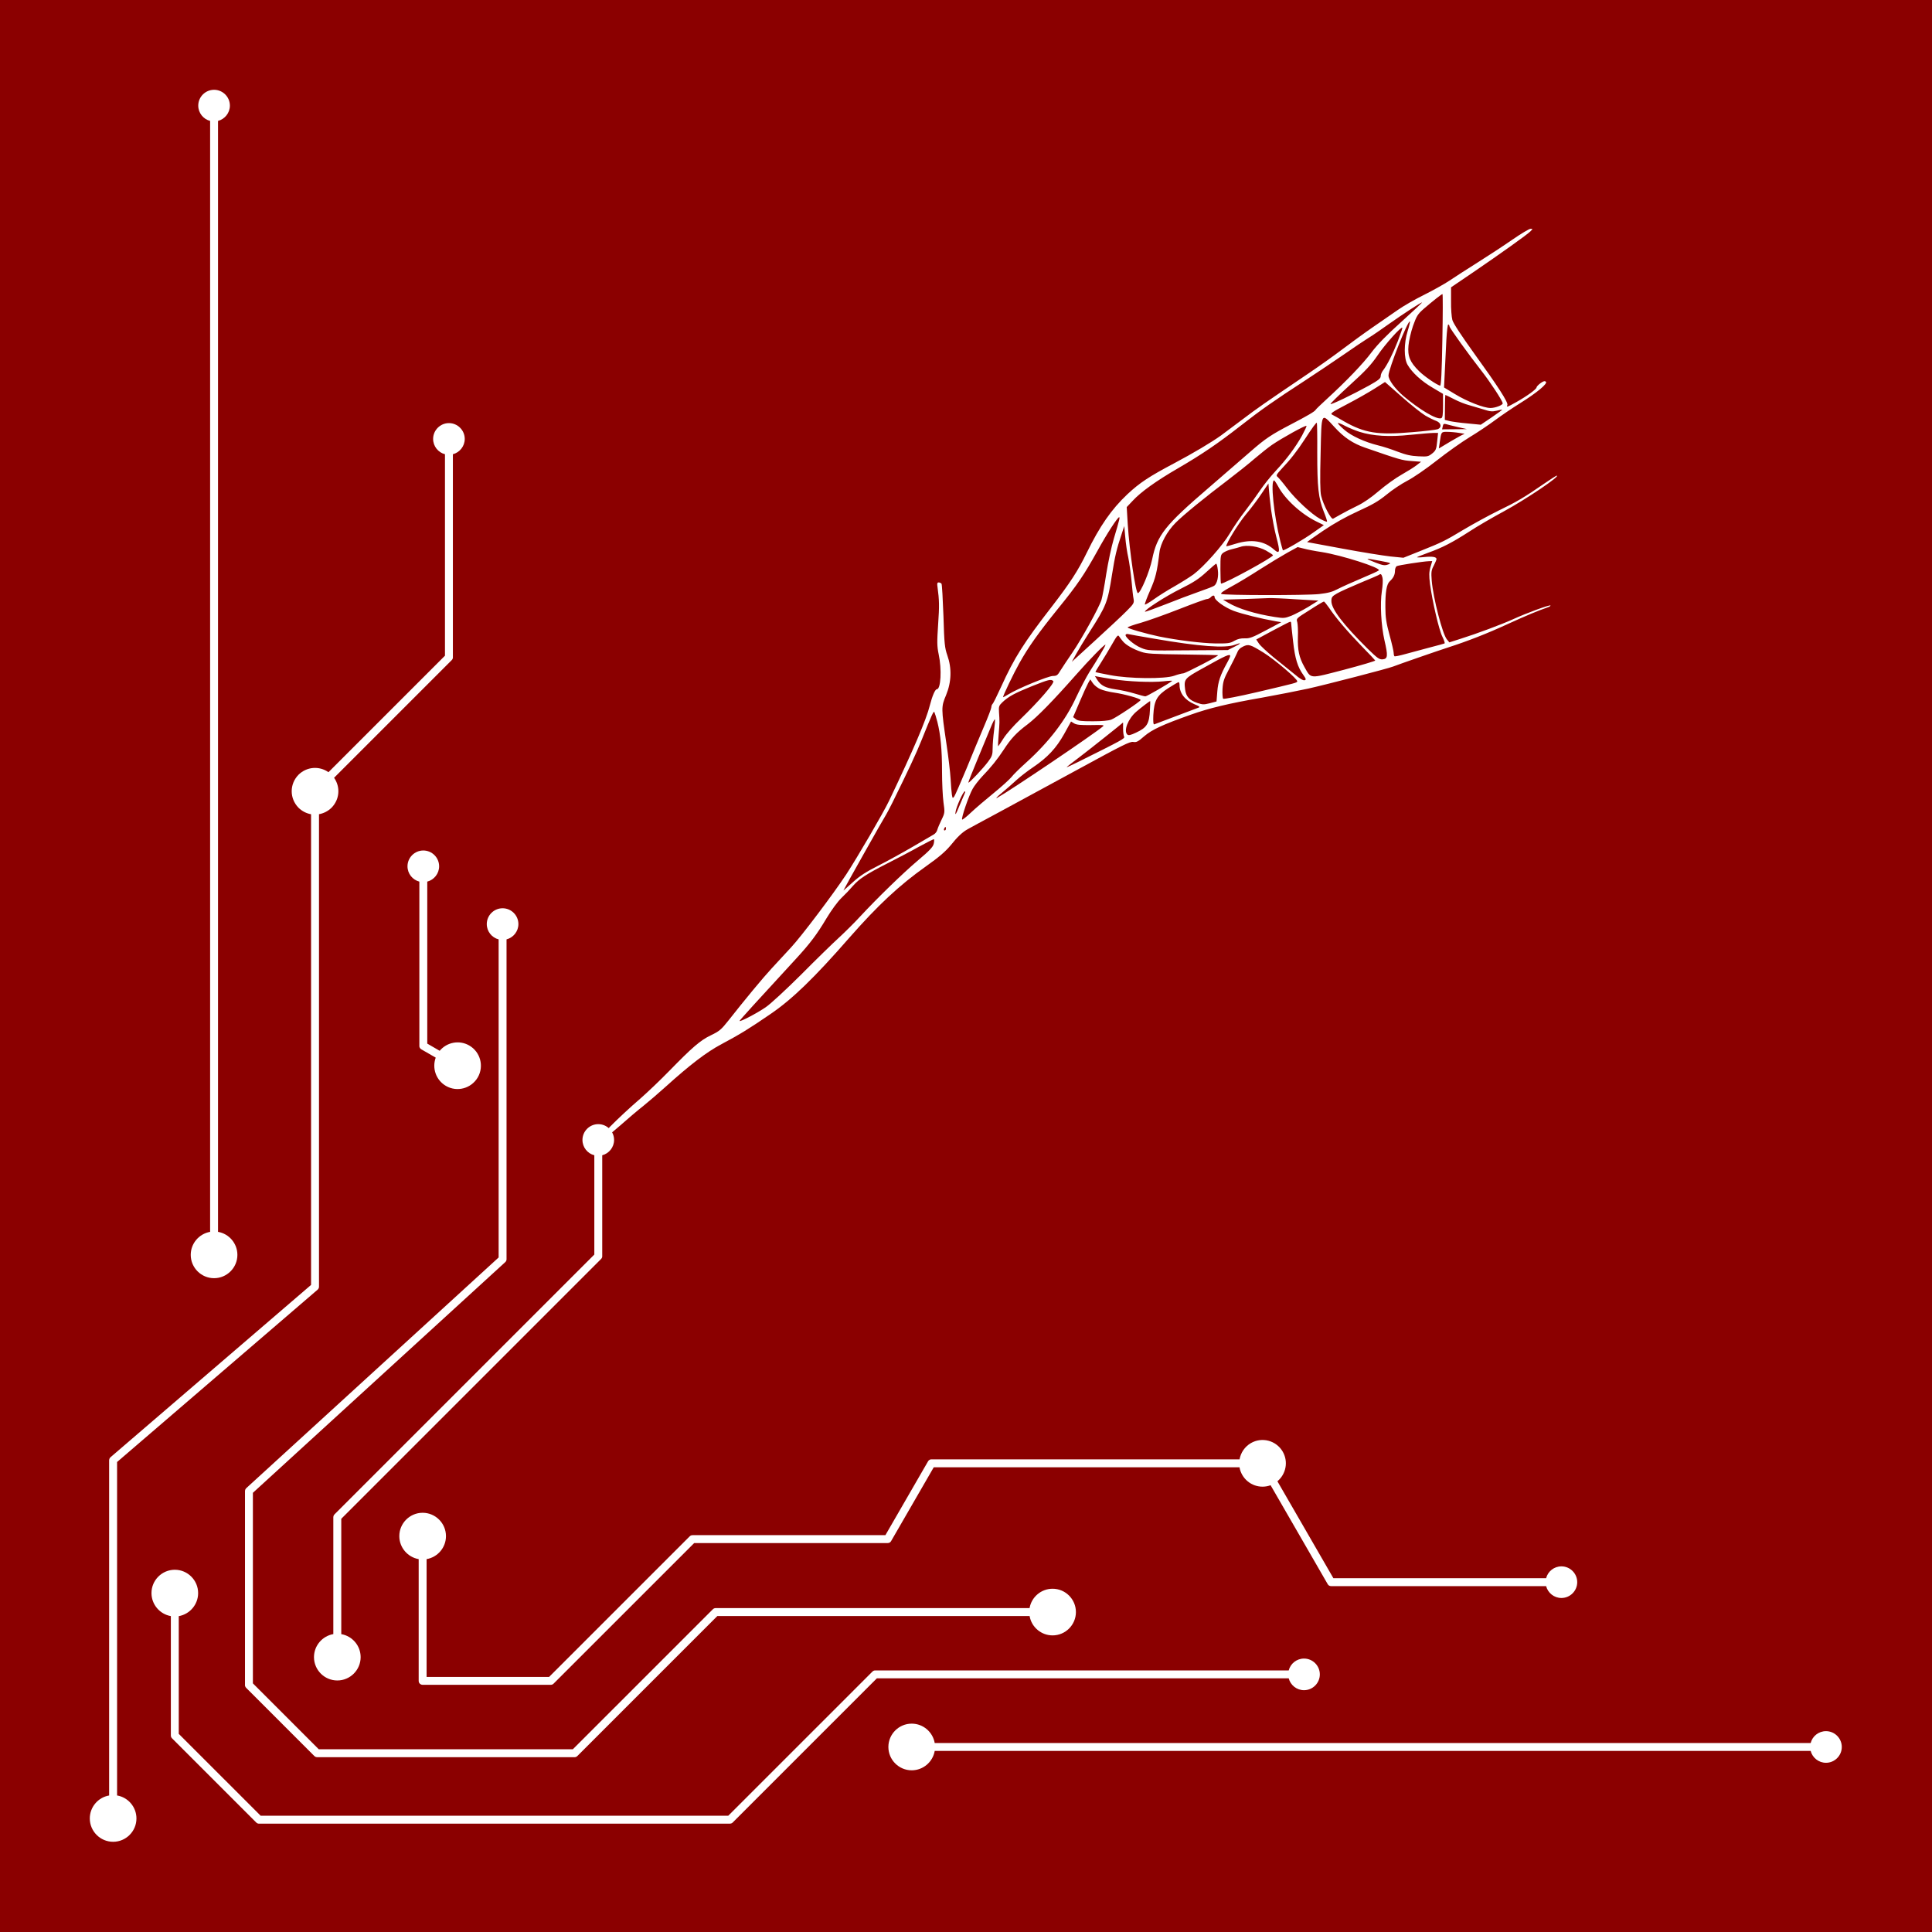 <svg xmlns="http://www.w3.org/2000/svg" xmlns:xlink="http://www.w3.org/1999/xlink" width="1000" zoomAndPan="magnify" viewBox="0 0 750 750" height="1000" preserveAspectRatio="xMidYMid meet" version="1.0"><defs><clipPath id="e7367b8f7a"><path d="M 34.934 34.934 L 715 34.934 L 715 715 L 34.934 715 Z M 34.934 34.934 " clip-rule="nonzero"/></clipPath><clipPath id="9bfe8e374b"><path d="M 232 88.77 L 605 88.77 L 605 443 L 232 443 Z M 232 88.77 " clip-rule="nonzero"/></clipPath></defs><rect x="-75" width="900" fill="#ffffff" y="-75" height="900" fill-opacity="1"/><rect x="-75" width="900" fill="#8b0000" y="-75" height="900" fill-opacity="1"/><g clip-path="url(#e7367b8f7a)"><path fill="#ffffff" d="M 76.914 618.434 C 76.914 613.445 72.848 609.379 67.859 609.379 C 62.871 609.379 58.805 613.445 58.805 618.434 C 58.805 622.898 62.059 626.629 66.324 627.367 L 66.324 673.707 C 66.324 674.211 66.539 674.609 66.848 674.871 L 99.465 707.488 C 99.832 707.859 100.277 707.98 100.676 707.934 L 283.348 707.934 C 283.852 707.934 284.25 707.719 284.512 707.414 L 340.398 651.527 L 500.277 651.527 C 500.965 654.168 503.375 656.133 506.215 656.133 C 509.594 656.133 512.355 653.367 512.355 649.992 C 512.355 646.613 509.594 643.852 506.215 643.852 C 503.359 643.852 500.949 645.816 500.277 648.457 L 339.938 648.457 C 339.617 648.426 339.262 648.488 338.926 648.703 C 338.832 648.762 338.758 648.824 338.68 648.902 L 282.715 704.863 L 101.184 704.863 L 69.395 673.078 L 69.395 627.383 C 73.66 626.629 76.914 622.898 76.914 618.434 M 408.609 634.855 C 413.598 634.855 417.668 630.789 417.668 625.801 C 417.668 620.812 413.598 616.746 408.609 616.746 C 404.145 616.746 400.414 620 399.676 624.266 L 277.82 624.266 C 277.391 624.266 277.008 624.434 276.73 624.711 L 222.379 679.062 L 123.746 679.062 L 98.172 653.477 L 98.172 579.508 L 196.133 489.961 C 196.516 489.625 196.668 489.164 196.637 488.734 L 196.637 364.664 C 199.277 363.977 201.242 361.566 201.242 358.727 C 201.242 355.348 198.48 352.586 195.105 352.586 C 191.727 352.586 188.965 355.348 188.965 358.727 C 188.965 361.582 190.93 363.992 193.57 364.664 L 193.57 488.148 L 95.703 577.605 C 95.488 577.773 95.305 578.02 95.18 578.355 C 95.133 578.512 95.105 578.648 95.105 578.816 L 95.105 653.938 C 95.059 654.258 95.133 654.609 95.348 654.965 C 95.41 655.055 95.473 655.133 95.551 655.211 L 122.027 681.688 C 122.301 681.965 122.688 682.133 123.117 682.133 L 222.871 682.133 C 223.191 682.18 223.547 682.102 223.883 681.887 C 223.977 681.824 224.051 681.766 224.129 681.688 L 278.48 627.336 L 399.691 627.336 C 400.414 631.602 404.145 634.855 408.609 634.855 Z M 173.109 421.551 C 177.453 424.066 182.945 422.547 185.48 418.234 C 187.965 413.891 186.492 408.363 182.164 405.863 C 178.281 403.621 173.461 404.59 170.684 407.918 L 165.863 405.125 L 165.863 342.242 C 168.504 341.551 170.469 339.141 170.469 336.301 C 170.469 332.922 167.707 330.16 164.328 330.16 C 160.953 330.16 158.188 332.922 158.188 336.301 C 158.188 339.156 160.152 341.566 162.793 342.242 L 162.793 405.91 C 162.746 406.34 162.902 406.785 163.285 407.152 C 163.363 407.23 163.453 407.289 163.562 407.352 L 169.148 410.574 C 167.66 414.629 169.227 419.293 173.109 421.551 Z M 121.887 643.301 C 121.887 648.289 125.957 652.355 130.945 652.355 C 135.934 652.355 140 648.289 140 643.301 C 140 638.832 136.746 635.102 132.48 634.367 L 132.48 589.594 L 233.34 488.734 C 233.707 488.363 233.828 487.918 233.785 487.52 L 233.785 448.473 C 236.422 447.781 238.387 445.371 238.387 442.531 C 238.387 439.156 235.625 436.391 232.25 436.391 C 228.871 436.391 226.109 439.156 226.109 442.531 C 226.109 445.387 228.074 447.797 230.715 448.473 L 230.715 487.016 L 129.93 587.797 C 129.746 587.965 129.578 588.195 129.469 588.488 C 129.426 588.641 129.395 588.777 129.395 588.949 L 129.395 634.352 C 125.141 635.102 121.887 638.832 121.887 643.301 Z M 74.043 487.137 C 74.043 492.125 78.113 496.191 83.102 496.191 C 88.09 496.191 92.156 492.125 92.156 487.137 C 92.156 482.672 88.902 478.941 84.637 478.203 L 84.637 46.938 C 87.277 46.246 89.242 43.836 89.242 41 C 89.242 37.621 86.477 34.859 83.102 34.859 C 79.723 34.859 76.961 37.621 76.961 41 C 76.961 43.852 78.926 46.262 81.566 46.938 L 81.566 478.203 C 77.312 478.941 74.043 482.672 74.043 487.137 Z M 353.922 669.117 C 348.934 669.117 344.867 673.184 344.867 678.172 C 344.867 683.16 348.934 687.227 353.922 687.227 C 358.387 687.227 362.117 683.973 362.855 679.707 L 702.898 679.707 C 703.59 682.348 706 684.312 708.84 684.312 C 712.215 684.312 714.98 681.551 714.98 678.172 C 714.98 674.797 712.215 672.031 708.84 672.031 C 705.984 672.031 703.574 673.996 702.898 676.637 L 362.855 676.637 C 362.117 672.387 358.402 669.117 353.922 669.117 Z M 497.957 563.531 C 495.426 559.199 489.945 557.711 485.586 560.215 C 483.176 561.625 481.641 563.973 481.195 566.523 L 361.703 566.523 C 361.273 566.477 360.828 566.629 360.461 567.012 C 360.383 567.09 360.305 567.184 360.262 567.289 L 343.715 595.945 L 269.023 595.945 C 268.703 595.918 268.352 595.977 267.996 596.191 C 267.906 596.254 267.828 596.316 267.75 596.391 L 213.168 650.973 L 165.602 650.973 L 165.602 605.25 C 169.871 604.512 173.125 600.797 173.125 596.316 C 173.125 591.328 169.055 587.258 164.066 587.258 C 159.078 587.258 155.012 591.328 155.012 596.316 C 155.012 600.781 158.266 604.512 162.531 605.25 L 162.531 652.508 C 162.531 653.461 163.285 654.027 164.066 654.043 L 213.801 654.043 C 214.305 654.043 214.703 653.828 214.965 653.523 L 269.484 599.016 L 344.605 599.016 C 345.234 599.016 345.68 598.695 345.926 598.25 L 362.473 569.609 L 481.18 569.609 C 481.352 570.637 481.719 571.648 482.27 572.602 C 484.543 576.484 489.18 578.066 493.246 576.562 L 515.41 614.965 C 515.703 615.5 516.223 615.73 516.73 615.73 L 600.199 615.73 C 600.891 618.371 603.301 620.336 606.137 620.336 C 609.516 620.336 612.277 617.574 612.277 614.195 C 612.277 610.82 609.516 608.059 606.137 608.059 C 603.285 608.059 600.875 610.023 600.199 612.66 L 517.621 612.66 L 495.887 575.027 C 499.23 572.23 500.199 567.43 497.957 563.531 Z M 34.859 705.922 C 34.859 710.91 38.926 714.98 43.914 714.98 C 48.902 714.98 52.969 710.91 52.969 705.922 C 52.969 701.457 49.715 697.727 45.449 696.992 L 45.449 567.551 L 123.301 500.645 C 123.684 500.305 123.852 499.859 123.836 499.445 L 123.836 316.07 C 125.602 315.762 127.305 314.918 128.703 313.555 C 131.879 310.312 132.203 305.496 129.684 301.934 L 175.363 256.254 C 175.734 255.887 175.855 255.441 175.809 255.043 L 175.809 176.332 C 178.449 175.641 180.414 173.23 180.414 170.391 C 180.414 167.016 177.652 164.25 174.273 164.25 C 170.898 164.25 168.137 167.016 168.137 170.391 C 168.137 173.246 170.102 175.656 172.738 176.332 L 172.738 254.535 L 127.508 299.77 C 123.945 297.254 119.109 297.59 115.887 300.75 C 112.355 304.359 112.355 309.945 115.887 313.57 C 117.285 314.934 118.988 315.777 120.754 316.086 L 120.754 498.801 L 42.992 565.617 C 42.746 565.785 42.562 566.047 42.441 566.398 C 42.395 566.555 42.363 566.691 42.363 566.859 L 42.363 697.004 C 38.113 697.727 34.859 701.457 34.859 705.922 Z M 34.859 705.922 " fill-opacity="1" fill-rule="nonzero"/></g><g clip-path="url(#9bfe8e374b)"><path fill="#ffffff" d="M 587.125 93.016 C 583.801 95.32 577.707 99.328 573.523 101.953 C 569.391 104.578 564.453 107.711 562.59 109 C 560.727 110.246 556.344 112.688 552.867 114.438 C 549.391 116.141 544.754 118.812 542.539 120.379 C 540.371 121.898 535.887 124.988 532.613 127.242 C 529.34 129.5 524.199 133.277 521.125 135.582 C 518.102 137.887 511.957 142.262 507.523 145.254 C 490.492 156.773 488.125 158.43 482.281 162.852 C 478.957 165.34 475.277 168.105 474.02 169.027 C 470.391 171.652 463.188 175.938 455.879 179.805 C 446.055 185.012 442.48 187.359 437.641 191.875 C 431.445 197.727 426.91 204.266 421.871 214.586 C 418.496 221.543 415.375 226.332 408.371 235.406 C 397.438 249.504 393.758 255.309 388.621 266.641 C 387.059 270.051 385.598 273.043 385.297 273.273 C 385.043 273.551 384.84 274.102 384.84 274.516 C 384.84 274.977 383.582 278.297 382.02 281.934 C 380.457 285.574 377.387 292.988 375.168 298.426 C 372.902 303.863 370.785 308.699 370.434 309.207 C 369.828 309.988 369.777 309.941 369.523 308.516 C 369.375 307.641 369.172 304.875 369.023 302.34 C 368.871 299.809 368.164 293.68 367.41 288.754 C 365.344 274.746 365.344 274.426 367.258 269.863 C 369.375 264.75 369.523 259.406 367.762 254.434 C 366.754 251.531 366.555 249.918 366.25 239.184 C 366 232.551 365.695 226.93 365.496 226.609 C 365.293 226.332 364.789 226.102 364.387 226.102 C 363.832 226.102 363.73 226.516 363.934 227.805 C 364.637 233.105 364.688 235.086 364.184 242.363 C 363.73 249.09 363.73 250.84 364.387 253.973 C 365.645 259.777 365.242 267.562 363.68 267.562 C 363.027 267.562 361.918 270.094 360.961 273.828 C 359.551 279.492 354.613 291.008 345.141 310.863 C 342.824 315.699 332.797 332.883 328.516 339.426 C 323.477 347.07 311.133 363.426 307.152 367.711 C 304.887 370.199 301.41 373.93 299.492 376 C 296.117 379.641 288.965 388.301 282.766 396.18 C 279.996 399.68 279.242 400.324 275.965 401.891 C 271.836 403.871 268.812 406.496 259.641 415.895 C 256.316 419.305 251.43 423.957 248.809 426.262 C 239.891 433.953 231.629 442.293 232.336 442.891 C 232.887 443.441 235.105 441.832 240.496 437.133 C 243.57 434.414 247.75 430.867 249.816 429.254 C 251.883 427.598 255.609 424.371 258.129 422.113 C 267.805 413.363 274.305 408.387 280.148 405.301 C 287.25 401.523 290.625 399.449 299.039 393.691 C 307.453 387.98 316.121 379.594 329.672 364.07 C 340.758 351.449 349.07 343.664 359.551 336.246 C 364.488 332.746 366.957 330.625 368.973 328.23 C 371.742 324.777 373.656 322.98 375.773 321.828 C 376.477 321.414 382.121 318.371 388.367 315.012 C 394.617 311.648 408.422 304.137 419.102 298.332 C 435.578 289.352 438.648 287.785 439.91 288.016 C 441.168 288.246 441.773 287.922 444.191 285.805 C 447.215 283.223 451.297 281.336 462.18 277.465 C 469.434 274.887 476.891 273.09 489.891 270.832 C 495.734 269.773 503.742 268.207 507.773 267.332 C 514.98 265.719 538.809 259.547 540.773 258.762 C 543.395 257.75 558.258 252.59 562.137 251.348 C 569.695 248.906 577.301 245.957 585.363 242.227 C 592.316 239.047 597.051 237.066 600.934 235.73 C 601.586 235.5 601.988 235.176 601.891 235.039 C 601.535 234.715 592.367 238.078 587.48 240.336 C 583.148 242.316 573.172 246.047 566.824 248.031 L 562.641 249.367 L 561.684 248.215 C 559.973 246.188 556.344 232.09 555.789 225.363 C 555.535 222.094 555.637 221.312 556.594 219.562 C 557.148 218.453 557.652 217.305 557.652 217.027 C 557.652 216.199 556.09 215.922 552.918 216.242 C 551.203 216.43 549.945 216.43 550.098 216.289 C 550.246 216.152 552.16 215.414 554.379 214.586 C 559.922 212.605 563.75 210.625 570.398 206.34 C 573.473 204.312 579.52 200.812 583.699 198.555 C 592.52 193.762 606.02 184.641 604.309 184.641 C 604.105 184.641 601.738 186.164 599.066 188.004 C 591.812 193.027 588.789 194.824 581.434 198.371 C 577.805 200.168 571.91 203.391 568.336 205.512 C 560.879 209.98 560.02 210.438 551.254 213.941 L 544.805 216.52 L 539.719 216.012 C 536.895 215.691 528.531 214.355 521.125 212.973 C 513.719 211.59 507.523 210.438 507.422 210.438 C 507.27 210.438 510.094 208.457 513.617 206.062 C 518.004 203.113 522.438 200.629 527.172 198.461 C 532.766 195.93 535.082 194.594 538.258 192.012 C 540.473 190.172 544.102 187.773 546.316 186.625 C 548.633 185.426 553.422 182.156 557.652 178.84 C 561.684 175.66 567.477 171.559 570.5 169.719 C 573.574 167.875 578.008 164.879 580.426 163.082 C 582.844 161.285 587.125 158.383 590 156.59 C 596.598 152.488 600.883 148.895 600.125 148.203 C 599.672 147.789 599.168 147.926 598.008 148.758 C 597.203 149.355 596.496 150.094 596.496 150.367 C 596.449 151.105 592.82 153.73 588.738 156.035 C 584.961 158.152 584.758 158.199 585.16 157.234 C 585.566 156.266 581.434 149.863 572.363 137.332 C 567.277 130.238 564.152 125.539 563.801 124.203 C 563.496 123.098 563.246 119.781 563.297 116.879 L 563.297 111.535 L 571.711 105.824 C 582.391 98.543 592.922 91.035 594.129 89.793 C 595.086 88.824 595.086 88.824 594.129 88.824 C 593.625 88.824 590.453 90.715 587.125 93.016 Z M 559.922 131.988 C 559.719 144.473 559.418 149.816 559.062 149.723 C 557.652 149.355 553.02 146.176 550.902 144.105 C 547.375 140.648 546.367 138.254 546.77 134.152 C 546.922 132.312 547.727 128.855 548.535 126.508 C 549.895 122.684 550.348 121.945 552.715 119.871 C 556.242 116.832 559.617 114.16 559.973 114.16 C 560.121 114.16 560.121 122.176 559.922 131.988 Z M 544.051 124.895 C 538.258 130.102 534.781 133.691 532.461 136.734 C 529.188 141.156 522.387 148.203 515.031 154.93 C 512.812 156.957 510.848 158.844 510.746 159.074 C 510.445 159.719 507.523 161.426 500.973 164.832 C 493.566 168.703 491.25 170.223 485.605 175.152 C 482.988 177.457 475.629 183.812 469.332 189.25 C 452.203 203.945 449.18 207.766 447.266 217.117 C 446.258 221.91 442.781 230.246 441.723 230.246 C 440.867 230.246 438.449 213.848 437.793 203.527 L 437.391 196.852 L 439.707 194.406 C 442.883 190.953 448.879 186.668 457.391 181.738 C 466.562 176.395 472.809 172.156 481.527 165.34 C 489.285 159.258 494.875 155.344 506.516 147.789 C 510.949 144.887 517.75 140.328 521.629 137.656 C 525.508 134.938 529.844 132.035 531.203 131.207 C 532.613 130.375 536.141 127.934 539.113 125.816 C 544.656 121.898 551.559 117.387 552.062 117.387 C 552.211 117.387 548.637 120.75 544.051 124.895 Z M 546.469 128.441 C 544.957 133.324 544.957 139.129 546.418 141.617 C 548.18 144.656 551.859 148.02 556.141 150.508 L 560.172 152.902 L 560.172 157.508 C 560.172 161.055 560.02 162.16 559.469 162.348 C 557.703 162.992 551.055 159.031 544.703 153.641 C 541.48 150.828 539.012 147.465 539.012 145.762 C 539.012 143.32 546.57 124.156 547.324 124.801 C 547.426 124.941 547.074 126.551 546.469 128.441 Z M 562.691 126.691 C 562.691 127.289 570.199 137.699 575.035 143.875 C 578.41 148.156 583.348 155.668 583.348 156.586 C 583.348 157.277 580.426 158.383 578.613 158.383 C 575.992 158.383 569.492 155.852 564.758 152.949 L 560.574 150.414 L 560.879 144.148 C 561.027 140.695 561.332 135.121 561.48 131.805 C 561.684 128.441 561.984 125.816 562.238 125.953 C 562.488 126.094 562.691 126.414 562.691 126.691 Z M 542.641 132.402 C 540.625 137.516 538.609 141.523 536.945 143.734 C 536.391 144.379 535.988 145.441 535.988 146.039 C 535.988 146.914 535.133 147.605 531.355 149.723 C 524.906 153.27 516.844 157.141 516.492 156.863 C 516.34 156.727 519.715 153.41 523.949 149.539 C 530.195 143.875 532.312 141.57 534.828 137.887 C 537.652 133.691 543.898 126.738 544.402 127.199 C 544.504 127.289 543.699 129.641 542.641 132.402 Z M 553.32 161.332 C 554.73 162.16 556.645 163.082 557.551 163.406 C 559.516 164.145 559.82 165.984 558.055 166.629 C 557.402 166.859 552.918 167.414 548.082 167.781 C 534.781 168.934 529.742 168.105 521.781 163.59 C 519.664 162.348 517.551 161.148 517.047 160.918 C 516.34 160.504 517.297 159.859 522.941 156.91 C 526.668 154.977 531.504 152.211 533.672 150.828 L 537.652 148.297 L 544.199 154.055 C 547.777 157.234 551.91 160.504 553.32 161.332 Z M 564.504 154.977 C 566.27 155.898 568.84 156.91 570.148 157.234 C 571.457 157.602 573.977 158.34 575.742 158.891 C 578.461 159.766 579.219 159.859 580.98 159.445 C 582.141 159.121 583.148 158.984 583.195 159.031 C 583.246 159.074 581.434 160.41 579.066 162.023 L 574.832 164.879 L 569.695 164.375 C 566.875 164.145 563.699 163.684 562.691 163.453 L 560.879 162.992 L 560.93 158.152 C 560.93 155.48 561.027 153.316 561.078 153.316 C 561.18 153.316 562.742 154.055 564.504 154.977 Z M 518.004 165.754 C 521.68 169.809 525.207 172.16 529.895 173.77 C 543.293 178.422 544.402 178.746 547.98 178.977 L 551.656 179.254 L 549.996 180.543 C 549.09 181.281 546.418 182.938 544.152 184.227 C 541.832 185.52 537.852 188.375 535.285 190.586 C 532.262 193.164 529.34 195.191 526.922 196.344 C 524.855 197.355 522.031 198.785 520.621 199.613 C 519.262 200.398 517.852 201.18 517.5 201.363 C 516.742 201.777 513.668 195.883 512.863 192.473 C 512.461 190.859 512.41 185.656 512.66 176.074 C 513.016 159.676 512.812 160.09 518.004 165.754 Z M 511.352 175.75 C 511.352 189.203 511.805 193.305 513.82 198.461 C 514.676 200.535 515.281 202.379 515.129 202.516 C 514.98 202.609 513.82 202.148 512.512 201.457 C 509.184 199.66 502.938 193.855 499.562 189.434 C 498 187.359 496.34 185.426 495.934 185.102 C 495.281 184.598 495.531 184.18 497.598 181.926 C 500.973 178.379 503.645 174.922 506.465 170.594 C 509.59 165.801 511 163.914 511.199 164.145 C 511.301 164.234 511.402 169.441 511.352 175.75 Z M 527.777 167.645 C 533.066 169.301 539.312 169.672 547.578 168.797 C 551.609 168.383 555.637 168.059 556.594 168.059 L 558.258 168.059 L 557.906 171.375 C 557.602 174.371 557.402 174.875 555.992 176.027 C 554.48 177.227 554.176 177.316 550.602 177.133 C 547.727 176.996 545.812 176.582 542.539 175.336 C 540.172 174.414 536.797 173.309 534.98 172.895 C 529.793 171.605 524.652 169.258 521.934 166.906 C 520.523 165.711 519.363 164.512 519.363 164.281 C 519.363 164.051 520.57 164.465 522.082 165.293 C 523.594 166.078 526.164 167.137 527.777 167.645 Z M 565.965 165.801 L 569.492 166.586 L 559.82 166.676 L 560.07 165.523 C 560.273 164.559 560.477 164.418 561.383 164.648 C 561.938 164.832 564.051 165.34 565.965 165.801 Z M 505.457 169.07 C 502.988 173.496 499.613 178.102 495.18 182.848 C 493.215 184.965 490.492 188.375 489.133 190.402 C 487.773 192.426 485.152 196.066 483.289 198.461 C 481.426 200.859 478.754 204.773 477.344 207.168 C 474.625 211.773 467.316 219.977 463.336 222.969 C 462.078 223.891 458.805 225.965 456.082 227.531 C 453.363 229.051 449.633 231.398 447.922 232.645 C 446.156 233.887 444.594 234.809 444.445 234.672 C 444.293 234.531 445.199 232.09 446.461 229.234 C 448.625 224.305 449.18 221.957 450.086 214.492 C 450.488 210.992 453.109 206.203 456.387 202.93 C 459.406 199.891 467.77 193.074 476.789 186.254 C 480.113 183.723 484.699 180.082 486.969 178.102 C 489.234 176.168 492.309 173.727 493.77 172.711 C 497.598 170.086 506.969 164.879 507.172 165.34 C 507.27 165.523 506.465 167.184 505.457 169.07 Z M 566.469 168.059 C 567.883 168.242 568.738 168.426 568.484 168.473 C 568.184 168.473 565.816 169.762 563.246 171.281 L 558.559 174.094 L 558.914 171.652 C 559.469 167.645 559.469 167.598 561.836 167.645 C 562.992 167.645 565.109 167.828 566.469 168.059 Z M 496.137 188.742 C 498.758 193.719 505.105 199.566 511.102 202.469 L 513.922 203.852 L 509.941 206.66 C 506.164 209.379 498.305 213.941 498 213.617 C 497.949 213.527 497.496 211.961 497.043 210.211 C 494.523 200.168 493.113 186.438 494.625 186.484 C 494.777 186.531 495.48 187.543 496.137 188.742 Z M 493.414 197.77 C 493.871 201.043 494.777 205.926 495.48 208.504 C 497.043 214.309 496.844 215.324 494.523 213.297 C 490.695 209.934 485.809 209.195 479.66 211.086 C 477.645 211.73 476.035 212.145 476.035 212.051 C 476.035 210.855 480.719 203.254 483.539 199.844 C 485.555 197.449 488.379 193.719 489.789 191.551 L 492.406 187.684 L 492.559 189.711 C 492.609 190.859 493.012 194.453 493.414 197.77 Z M 434.418 202.008 C 434.266 202.746 433.359 205.879 432.402 209.059 C 431.445 212.234 430.137 218.453 429.43 222.879 C 428.773 227.301 427.918 231.77 427.617 232.781 C 426.711 235.777 419.906 248.031 416.332 253.281 C 414.516 255.953 412.402 259.086 411.695 260.238 C 410.586 262.125 410.234 262.402 408.773 262.402 C 406.961 262.402 394.969 267.332 391.543 269.496 C 390.332 270.234 389.375 270.738 389.375 270.648 C 389.375 270.004 393.508 261.344 395.723 257.426 C 399.199 251.207 402.98 245.863 410.789 236.191 C 418.246 227.023 420.863 223.152 426.004 213.895 C 429.582 207.352 433.863 200.766 434.469 200.766 C 434.621 200.766 434.621 201.316 434.418 202.008 Z M 437.996 216.43 C 438.398 218.316 438.953 222.371 439.254 225.41 C 439.508 228.453 439.859 231.676 440.062 232.551 C 440.312 234.07 440.109 234.441 437.391 237.156 C 435.777 238.816 430.285 243.93 425.25 248.535 L 416.078 256.922 L 417.793 253.832 C 418.75 252.129 421.016 248.352 422.879 245.449 C 429.531 235.039 429.984 233.934 431.699 222.969 C 432.805 215.969 433.512 212.973 435.375 207.445 L 436.434 204.219 L 436.836 208.598 C 437.039 210.992 437.543 214.492 437.996 216.43 Z M 491.449 213.711 C 492.91 214.539 494.172 215.367 494.172 215.555 C 494.172 216.383 475.582 226.516 474.02 226.562 C 473.867 226.562 473.766 224.074 473.766 220.988 C 473.766 215.691 473.816 215.367 474.926 214.539 C 475.582 214.078 477.094 213.434 478.199 213.203 C 479.359 212.926 480.871 212.512 481.574 212.281 C 484.043 211.406 488.477 212.098 491.449 213.711 Z M 513.113 214.309 C 520.926 215.555 535.988 220.391 535.285 221.402 C 535.133 221.633 532.109 223.016 528.582 224.488 C 525.055 225.965 520.875 227.852 519.363 228.637 C 517.195 229.789 515.633 230.203 512.059 230.617 C 506.766 231.168 475.078 231.125 474.121 230.57 C 473.664 230.293 474.875 229.418 478 227.715 C 480.52 226.379 485.504 223.34 489.082 221.035 C 492.711 218.73 497.496 215.828 499.715 214.586 L 503.746 212.375 L 506.164 212.973 C 507.473 213.34 510.598 213.941 513.117 214.309 Z M 535.988 217.766 C 540.121 218.547 540.223 218.641 538.809 219.145 C 537.551 219.605 536.895 219.516 534.125 218.453 C 529.438 216.613 529.641 216.566 535.988 217.766 Z M 555.285 220.207 C 554.73 222.141 554.73 223.477 555.133 226.746 C 556.043 233.473 558.609 244.574 559.922 247.152 C 560.574 248.488 560.977 249.641 560.777 249.781 C 560.574 249.871 557.957 250.609 554.883 251.391 C 551.859 252.176 547.578 253.328 545.461 253.926 C 543.344 254.523 541.48 254.895 541.328 254.754 C 541.18 254.617 541.027 254.062 541.027 253.465 C 541.027 252.914 540.32 249.781 539.414 246.508 C 538.156 241.902 537.801 239.555 537.801 235.777 C 537.754 229.879 538.258 226.793 539.516 225.641 C 540.926 224.352 541.531 223.109 541.531 221.543 C 541.531 220.805 541.832 220.02 542.188 219.789 C 542.789 219.422 552.312 217.949 554.68 217.855 L 555.992 217.809 Z M 472.758 221.219 C 473.113 223.797 472.508 226.562 471.348 227.391 C 470.996 227.668 468.375 228.684 465.453 229.695 C 462.531 230.707 456.688 232.918 452.406 234.625 C 448.172 236.281 444.594 237.574 444.496 237.48 C 443.941 236.973 452.605 231.398 458.301 228.59 C 463.387 226.055 465.402 224.719 468.223 222.141 C 470.188 220.344 471.902 218.871 472.105 218.824 C 472.305 218.777 472.609 219.836 472.758 221.219 Z M 536.695 224.352 C 536.895 225.18 536.746 227.484 536.441 229.465 C 535.688 234.301 536.141 242.824 537.449 248.582 C 538.859 254.617 538.758 255.77 536.746 255.953 C 535.434 256.047 534.73 255.539 530.898 251.809 C 521.43 242.41 516.844 236.422 516.844 233.379 C 516.844 231.859 517.094 231.492 519.012 230.387 C 520.168 229.695 524.301 227.852 528.129 226.238 C 531.957 224.676 535.234 223.246 535.383 223.109 C 535.988 222.555 536.391 222.969 536.695 224.352 Z M 471.5 231.77 C 471.5 233.012 475.43 235.82 478.957 237.156 C 482.23 238.355 489.637 240.199 495.18 241.164 L 497.395 241.535 L 491.398 244.711 C 486.211 247.477 485.051 247.891 483.188 247.801 C 481.676 247.754 480.469 248.031 479.156 248.766 C 477.496 249.734 476.738 249.824 471.75 249.781 C 466.512 249.688 456.988 248.535 449.836 247.062 C 444.848 246.004 437.742 243.977 437.742 243.562 C 437.742 243.375 440.062 242.547 442.883 241.766 C 445.754 240.934 452.453 238.539 457.844 236.422 C 463.238 234.301 468.074 232.551 468.527 232.551 C 468.98 232.551 469.637 232.23 469.988 231.859 C 470.742 231.031 471.5 230.984 471.5 231.77 Z M 503.09 232.645 L 511.805 233.148 L 507.875 235.59 C 505.707 236.883 502.734 238.449 501.273 239.047 C 498.707 240.016 498.402 240.059 494.828 239.508 C 487.422 238.355 480.719 236.328 476.789 233.98 L 474.773 232.781 L 482.836 232.551 C 487.27 232.414 491.703 232.23 492.66 232.184 C 493.617 232.137 498.352 232.32 503.09 232.645 Z M 515.887 235.867 C 518.406 239.691 523.141 245.219 528.633 250.887 C 531.453 253.742 533.773 256.23 533.871 256.414 C 533.922 256.598 528.531 258.211 521.883 259.961 C 508.027 263.555 509.086 263.645 506.363 258.902 C 504.348 255.309 503.695 252.453 503.844 247.293 C 503.945 244.898 503.793 242.27 503.594 241.488 C 503.141 240.105 503.238 240.059 508.379 236.836 C 511.199 234.992 513.719 233.52 513.922 233.52 C 514.074 233.473 514.98 234.578 515.887 235.867 Z M 501.227 241.949 C 501.227 242.316 501.578 245.496 501.98 249.043 C 502.734 255.77 503.742 258.945 505.961 262.035 C 507.02 263.555 507.121 263.832 506.465 264.062 C 505.91 264.246 504.551 263.461 502.586 261.758 C 500.871 260.375 497.246 257.426 494.523 255.262 C 491.855 253.051 489.184 250.609 488.68 249.781 L 487.672 248.262 L 494.07 244.805 C 497.598 242.918 500.621 241.352 500.871 241.352 C 501.074 241.305 501.227 241.582 501.227 241.949 Z M 448.07 247.938 C 465.656 250.977 475.68 251.715 479.41 250.285 C 482.078 249.273 481.93 249.734 479.105 251.117 L 476.637 252.359 L 461.121 252.453 C 445.703 252.59 445.551 252.59 442.934 251.484 C 440.211 250.379 436.484 247.152 436.988 246.371 C 437.137 246.141 437.543 246.047 437.895 246.141 C 438.246 246.234 442.832 247.062 448.07 247.938 Z M 435.93 248.996 C 437.137 250.426 439.859 251.992 443.035 253.051 C 445.199 253.789 447.566 253.926 459.156 254.062 C 466.613 254.156 472.758 254.293 472.859 254.34 C 473.16 254.664 460.363 261.297 459.355 261.391 C 458.703 261.434 457.141 261.848 455.879 262.309 C 452.203 263.645 438.195 263.508 430.941 262.078 C 427.918 261.527 425.348 260.973 425.25 260.883 C 425.199 260.836 426.105 259.223 427.312 257.383 C 428.523 255.492 430.488 252.223 431.695 250.102 C 433.562 246.785 434.016 246.324 434.418 247.016 C 434.719 247.477 435.375 248.352 435.93 248.996 Z M 427.262 253.832 C 426.156 255.676 424.242 258.855 422.93 260.836 C 421.672 262.863 419.352 267.332 417.742 270.738 C 413.66 279.633 407.16 288.062 398.496 295.891 C 395.977 298.148 393.305 300.777 392.652 301.652 C 391.945 302.527 388.871 305.336 385.75 307.871 C 382.625 310.402 378.645 313.812 376.93 315.426 C 375.219 317.082 373.656 318.281 373.504 318.141 C 373.051 317.727 376.074 308.883 377.586 306.211 C 378.242 305.012 379.953 302.848 381.363 301.328 C 384.742 297.828 387.211 294.742 389.629 291.055 C 392.449 286.727 394.566 284.422 398.949 281.152 C 402.676 278.297 408.57 272.305 417.844 261.805 C 422.879 256.09 428.824 250.012 429.129 250.285 C 429.227 250.379 428.371 251.992 427.262 253.832 Z M 490.543 253.375 C 494.777 256 503.895 263.738 503.594 264.52 C 503.391 265.074 503.34 265.074 487.875 268.715 C 480.973 270.324 475.078 271.477 474.824 271.246 C 474.621 271.062 474.473 269.312 474.574 267.469 C 474.773 264.52 475.125 263.461 477.141 259.684 C 478.402 257.289 479.762 254.57 480.164 253.605 C 480.617 252.312 481.324 251.578 482.582 250.977 C 484.699 249.965 485.305 250.148 490.543 253.375 Z M 477.547 254.664 C 477.547 254.941 476.992 256.184 476.285 257.426 C 473.766 261.988 472.859 264.566 472.559 268.438 L 472.254 272.305 L 469.637 272.996 C 467.266 273.598 466.812 273.551 464.746 272.859 C 461.625 271.754 460.465 270.465 460.062 267.652 C 459.559 263.645 459.809 263.371 466.613 259.594 C 475.832 254.434 477.547 253.648 477.547 254.664 Z M 431.949 263.645 C 437.945 264.613 447.164 264.98 451.75 264.477 C 453.766 264.246 455.227 264.199 455.023 264.336 C 453.562 265.488 445.199 270.324 444.645 270.324 C 444.242 270.324 442.379 269.82 440.414 269.219 C 438.449 268.621 435.172 267.883 433.109 267.609 C 429.078 267.008 427.414 266.18 425.953 263.922 L 425.047 262.449 L 426.207 262.68 C 426.859 262.816 429.48 263.277 431.949 263.645 Z M 408.875 264.383 C 409.578 265.027 403.23 272.305 396.129 279.172 C 393.559 281.613 390.637 284.93 389.629 286.539 C 388.621 288.152 387.664 289.535 387.512 289.672 C 387.359 289.812 387.461 287.832 387.664 285.297 C 388.066 280.367 388.066 280.137 387.812 276.453 C 387.664 274.289 387.812 273.871 389.125 272.629 C 391.492 270.371 393.91 269.082 400.512 266.41 C 407.109 263.785 407.969 263.555 408.875 264.383 Z M 427.113 267.516 C 428.121 267.977 430.641 268.621 432.703 268.898 C 436.484 269.449 442.781 271.199 442.781 271.754 C 442.781 272.262 433.207 278.664 431.395 279.355 C 430.285 279.77 427.816 280 424.191 280 C 419.707 280 418.496 279.859 417.641 279.172 L 416.582 278.387 L 419.102 272.492 C 420.461 269.266 421.973 265.996 422.426 265.168 L 423.234 263.738 L 424.242 265.211 C 424.793 266.043 426.105 267.055 427.113 267.516 Z M 457.895 265.902 C 457.895 269.129 459.961 271.754 463.641 273.367 C 465.754 274.242 466.008 274.473 465.152 274.746 C 464.242 275.07 449.23 280.738 448.07 281.195 C 447.719 281.336 447.617 280.047 447.719 277.605 C 448.02 271.938 449.078 270.004 453.512 267.148 C 455.527 265.855 457.293 264.844 457.543 264.797 C 457.746 264.797 457.895 265.305 457.895 265.902 Z M 446.41 275.484 C 446.156 281.012 445.25 282.441 440.969 284.422 C 438.902 285.391 438.094 285.574 437.641 285.16 C 436.082 283.73 437.895 279.031 441.117 276.27 C 442.934 274.703 446.258 272.168 446.508 272.168 C 446.559 272.168 446.508 273.688 446.41 275.484 Z M 363.883 280.23 C 365.141 285.203 365.695 291.008 365.695 299.531 C 365.695 303.816 365.949 309.16 366.25 311.418 C 366.805 315.332 366.805 315.562 365.547 318.141 C 364.84 319.57 364.082 321.367 363.883 322.059 C 363.73 322.797 363.078 323.625 362.473 323.945 C 361.918 324.27 358.238 326.434 354.359 328.691 C 350.48 330.949 344.484 334.266 341.008 336.016 C 336.273 338.41 333.805 339.977 331.082 342.465 C 329.066 344.309 327.406 345.734 327.406 345.691 C 327.406 345.461 343.629 316.621 344.031 316.16 C 344.234 315.887 345.293 313.812 346.449 311.555 C 352.949 298.332 355.469 292.945 357.637 287.602 C 361.867 277.098 362.422 275.898 362.723 276.453 C 362.875 276.773 363.43 278.434 363.883 280.23 Z M 385.898 283.547 C 385.598 285.758 385.344 288.891 385.344 290.41 C 385.344 292.898 385.145 293.59 383.633 295.617 C 381.77 298.148 376.227 304.047 375.922 303.816 C 375.824 303.723 377.434 299.625 379.5 294.695 C 381.516 289.766 383.832 284.238 384.59 282.395 C 385.344 280.551 386.051 279.125 386.203 279.262 C 386.352 279.355 386.203 281.289 385.898 283.547 Z M 423.535 281.473 C 428.121 281.383 428.824 281.426 428.172 281.98 C 424.34 285.203 392.098 306.949 387.109 309.711 C 386.301 310.172 387.059 309.297 388.871 307.824 C 390.637 306.348 393.305 304.047 394.715 302.711 C 396.129 301.422 399 299.211 401.066 297.828 C 406.707 294.004 410.031 290.41 413.105 284.93 L 415.777 280.09 L 416.984 280.828 C 417.941 281.383 419.402 281.52 423.535 281.473 Z M 435.98 282.855 C 435.98 284.191 436.18 285.621 436.383 285.988 C 436.734 286.68 435.727 287.23 418.496 295.801 C 416.078 296.996 414.062 297.918 414.062 297.828 C 414.062 297.734 416.281 295.984 419 293.957 C 422.477 291.332 435.98 280.598 435.98 280.461 Z M 374.512 307.961 C 374.312 308.422 373.355 310.633 372.398 312.938 C 371.086 316.207 370.734 316.668 370.938 315.242 C 371.137 313.398 373.91 307.18 374.562 307.18 C 374.715 307.18 374.715 307.547 374.512 307.961 Z M 367.207 321.691 C 367.207 322.059 367.008 322.379 366.703 322.379 C 366.453 322.379 366.352 322.059 366.504 321.691 C 366.703 321.32 366.906 321 367.008 321 C 367.105 321 367.207 321.32 367.207 321.691 Z M 362.473 327.539 C 362.219 328.738 360.91 330.164 356.527 333.852 C 350.328 339.102 340.555 348.637 333.957 355.734 C 331.637 358.266 327.859 361.996 325.641 364.023 C 323.375 366.098 316.824 372.453 311.082 378.258 C 305.238 384.062 299.09 389.777 297.227 391.02 C 293.953 393.277 287.098 396.871 287.098 396.316 C 287.098 396.086 293.902 388.578 309.066 372.133 C 314.609 366.098 317.176 362.641 320.855 356.469 C 322.719 353.383 325.086 350.113 326.598 348.637 C 328.059 347.258 330.074 345.137 331.082 343.941 C 333.5 341.176 336.223 339.379 344.535 335.141 C 348.262 333.254 353.805 330.352 356.828 328.645 C 359.852 326.988 362.422 325.699 362.57 325.789 C 362.672 325.926 362.672 326.711 362.473 327.539 Z M 362.473 327.539 " fill-opacity="1" fill-rule="nonzero"/></g></svg>